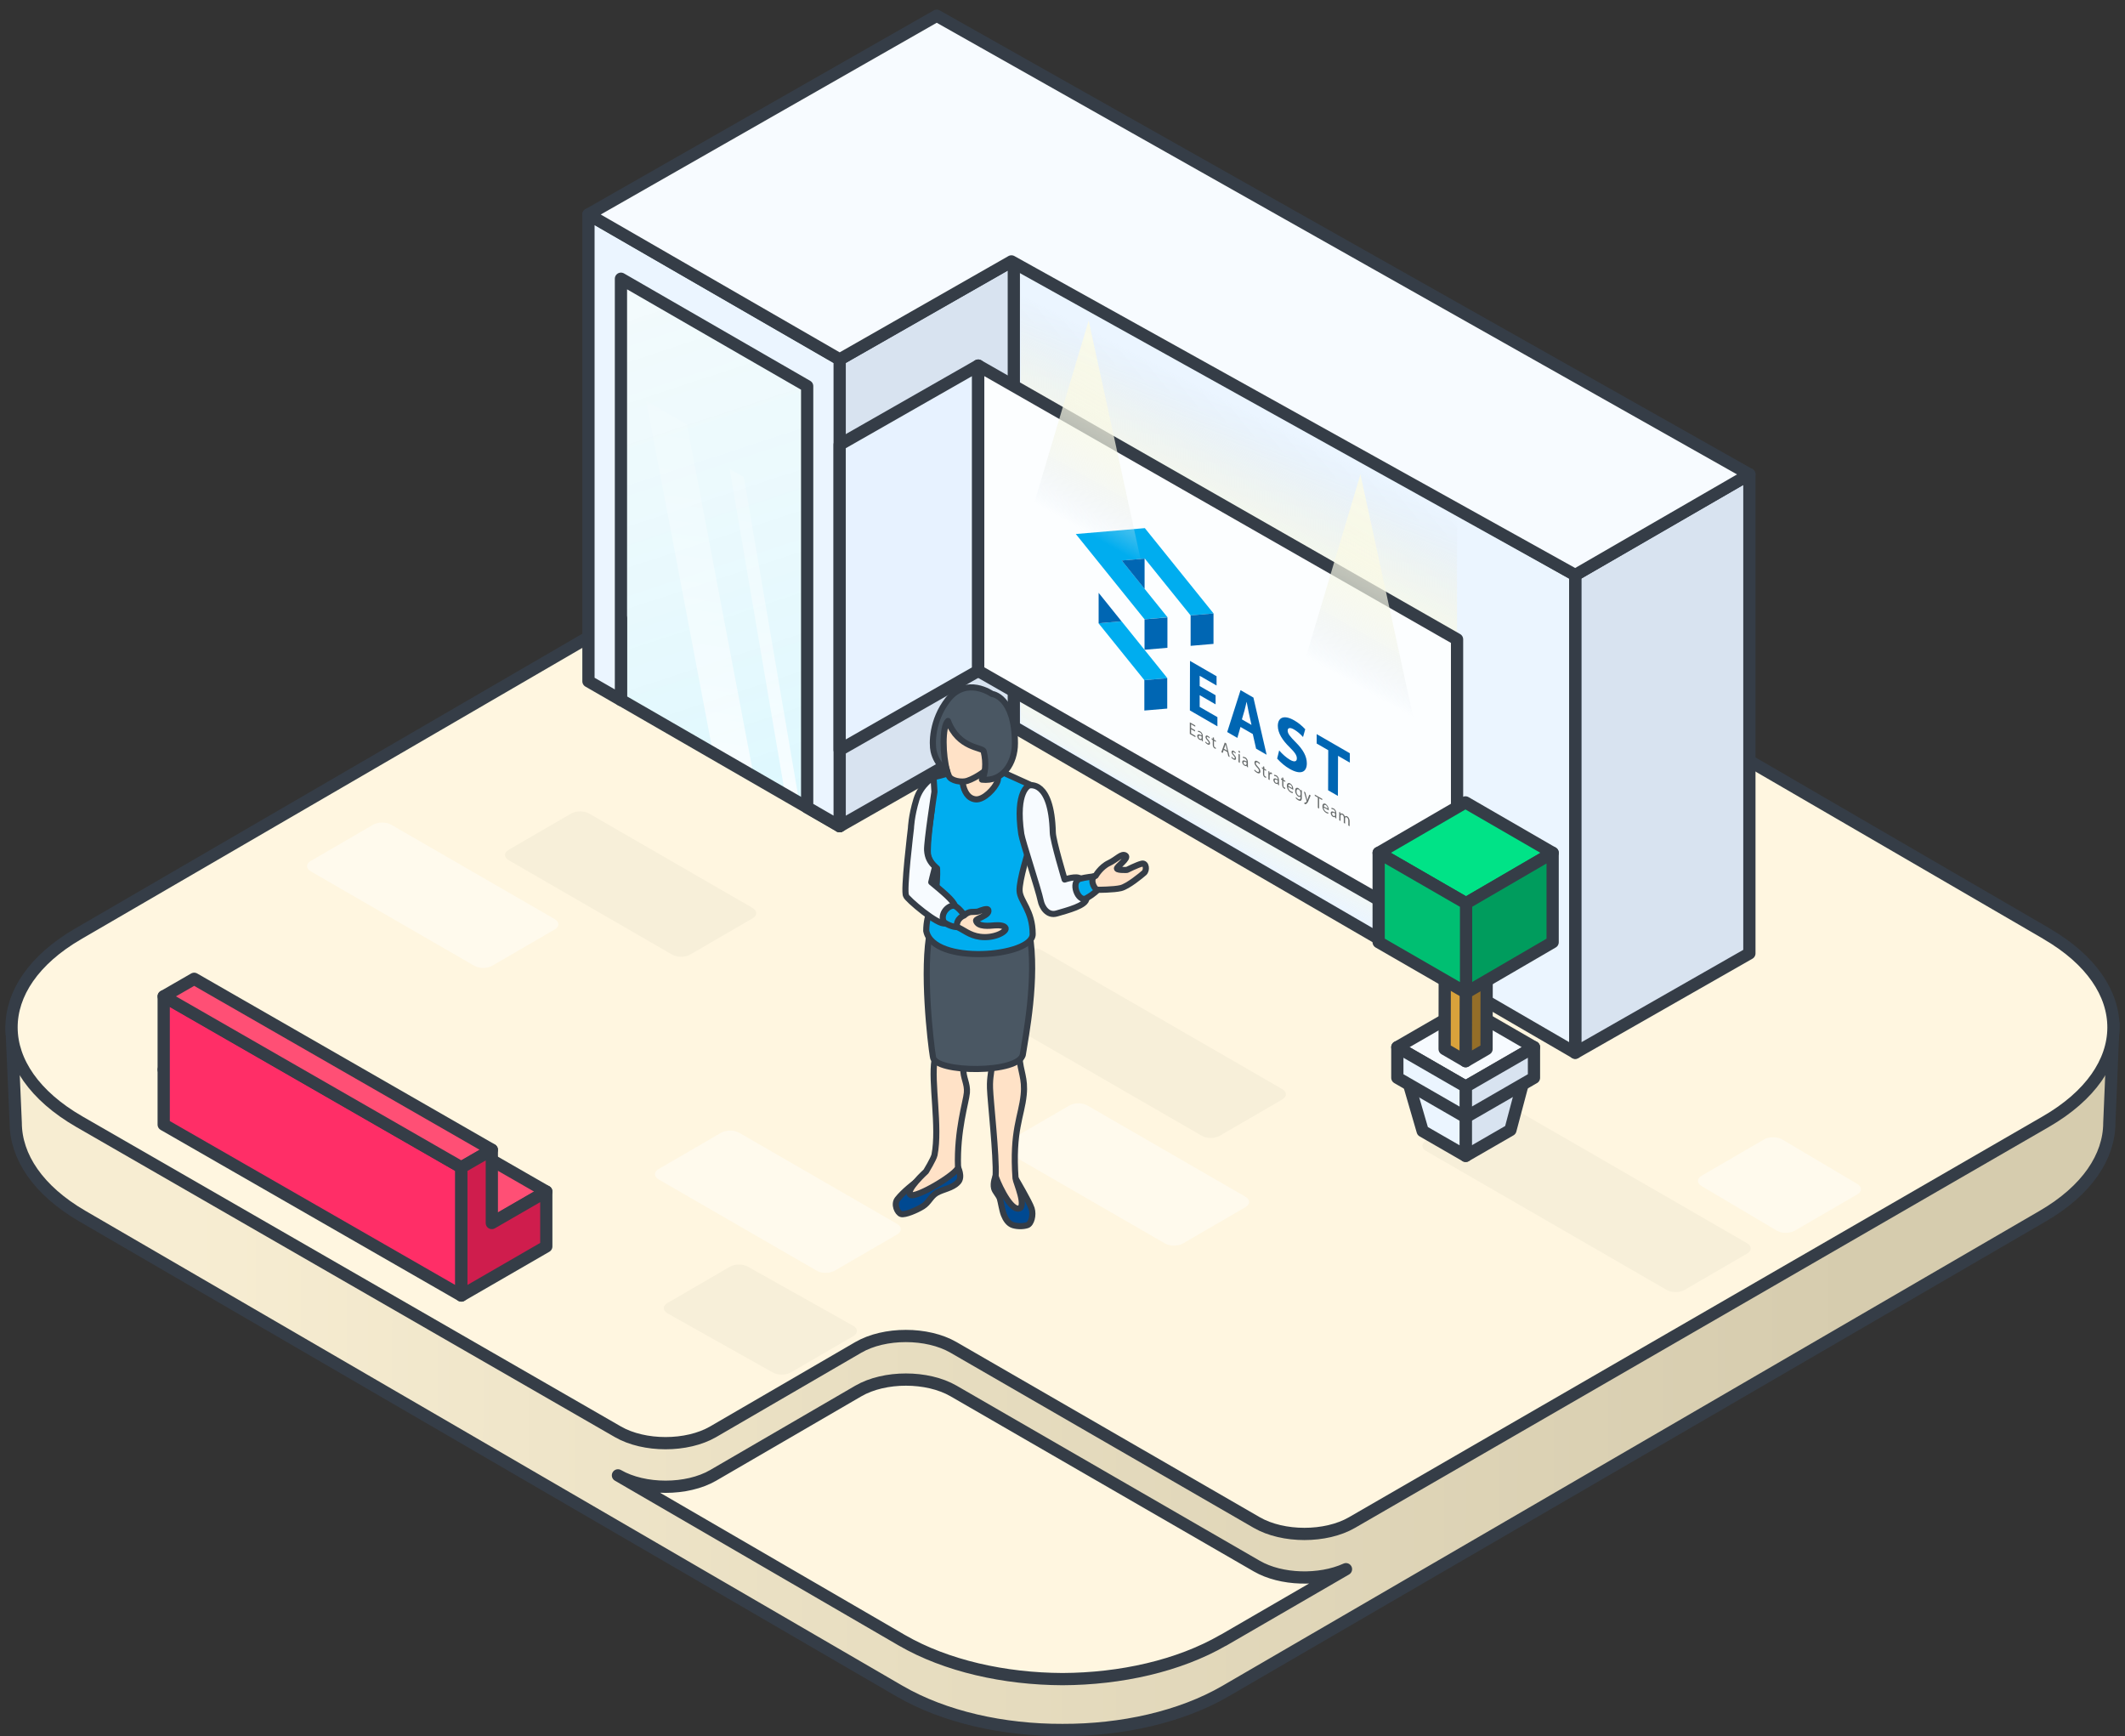 <?xml version="1.0" encoding="UTF-8"?>
<svg id="b" data-name="レイヤー 2" xmlns="http://www.w3.org/2000/svg" xmlns:xlink="http://www.w3.org/1999/xlink" viewBox="0 0 347.25 283.65">
  <rect x="0" y="0" width="347.25" height="283.65" fill="#333333" stroke="none"/>
  <defs>
    <style>
      .j {
        fill: none;
      }

      .k {
        fill: url(#i);
      }

      .l {
        fill: url(#h);
      }

      .m {
        fill: url(#g);
      }

      .n {
        fill: url(#e);
      }

      .o {
        fill: url(#d);
      }

      .p {
        fill: #ebf5ff;
      }

      .p, .q, .r, .s, .t, .u, .v, .w, .x, .y, .z, .aa, .ab, .ac, .ad, .ae, .af, .ag, .ah, .ai {
        stroke: #353d47;
        stroke-linejoin: round;
      }

      .p, .r, .t, .u, .v, .w, .x, .y, .z, .aa, .ab, .ad, .ae, .ag, .ah {
        stroke-width: 2px;
      }

      .q, .aj {
        fill: #00adef;
      }

      .r {
        fill: #ff4f75;
      }

      .s {
        fill: #4a5763;
      }

      .ak {
        fill: #0066b3;
      }

      .t {
        fill: #946e28;
      }

      .u {
        fill: #cf1d4d;
      }

      .al {
        isolation: isolate;
      }

      .v {
        fill: #00e387;
      }

      .am {
        fill: #f7efd9;
      }

      .w {
        fill: #fff6e0;
      }

      .x {
        fill: #ff2e67;
      }

      .an {
        fill: #fff;
      }

      .ao {
        fill: #654123;
      }

      .ap {
        fill: #686c6c;
      }

      .y {
        fill: #d8e3f0;
      }

      .z {
        fill: #00bf72;
      }

      .aa {
        fill: #e7f2ff;
      }

      .aq {
        fill: #fffaed;
      }

      .ab, .ai {
        fill: #f7fbff;
      }

      .ac {
        fill: #ffe2c7;
      }

      .ad {
        fill: url(#f);
      }

      .ae {
        fill: #fcfeff;
      }

      .af {
        fill: #004991;
      }

      .ag {
        fill: #009c5d;
      }

      .ah {
        fill: #d9a23b;
      }
    </style>
    <linearGradient id="d" data-name="名称未設定グラデーション 238" x1="136.59" y1="148.32" x2="87.82" y2=".3" gradientUnits="userSpaceOnUse">
      <stop offset="0" stop-color="#7ae6ff" stop-opacity=".3"/>
      <stop offset=".27" stop-color="#9de8fa" stop-opacity=".27"/>
      <stop offset="1" stop-color="#eeeff0" stop-opacity=".2"/>
    </linearGradient>
    <linearGradient id="e" data-name="名称未設定グラデーション 232" x1="113.34" y1="130.01" x2="124.03" y2="58" gradientUnits="userSpaceOnUse">
      <stop offset="0" stop-color="#fff" stop-opacity=".8"/>
      <stop offset=".22" stop-color="#fff" stop-opacity=".6"/>
      <stop offset=".6" stop-color="#fff" stop-opacity=".28"/>
      <stop offset=".87" stop-color="#fff" stop-opacity=".08"/>
      <stop offset="1" stop-color="#fff" stop-opacity="0"/>
    </linearGradient>
    <linearGradient id="f" data-name="名称未設定グラデーション 13" x1="30.65" y1="178.95" x2="303.1" y2="179.43" gradientUnits="userSpaceOnUse">
      <stop offset="0" stop-color="#f7edd2"/>
      <stop offset=".41" stop-color="#e8dec1"/>
      <stop offset="1" stop-color="#d6ccae"/>
    </linearGradient>
    <linearGradient id="g" data-name="名称未設定グラデーション 117" x1="216.96" y1="73.88" x2="186.97" y2="132.07" gradientUnits="userSpaceOnUse">
      <stop offset="0" stop-color="#d8e3f0" stop-opacity="0"/>
      <stop offset=".01" stop-color="#dbe5ee" stop-opacity=".07"/>
      <stop offset=".05" stop-color="#e2eaec" stop-opacity=".24"/>
      <stop offset=".09" stop-color="#e9eeea" stop-opacity=".39"/>
      <stop offset=".14" stop-color="#eff2e8" stop-opacity=".52"/>
      <stop offset=".19" stop-color="#f4f5e7" stop-opacity=".62"/>
      <stop offset=".24" stop-color="#f7f8e6" stop-opacity=".7"/>
      <stop offset=".3" stop-color="#faf9e5" stop-opacity=".76"/>
      <stop offset=".37" stop-color="#fbfae5" stop-opacity=".79"/>
      <stop offset=".5" stop-color="#fcfbe5" stop-opacity=".8"/>
      <stop offset=".69" stop-color="#fcfbe5" stop-opacity=".79"/>
      <stop offset=".76" stop-color="#fcfbe5" stop-opacity=".77"/>
      <stop offset=".81" stop-color="#fcfbe5" stop-opacity=".72"/>
      <stop offset=".86" stop-color="#fcfbe5" stop-opacity=".65"/>
      <stop offset=".89" stop-color="#fcfbe5" stop-opacity=".56"/>
      <stop offset=".92" stop-color="#fcfbe5" stop-opacity=".46"/>
      <stop offset=".95" stop-color="#fcfbe5" stop-opacity=".33"/>
      <stop offset=".97" stop-color="#fcfbe5" stop-opacity=".18"/>
      <stop offset="1" stop-color="#fcfbe5" stop-opacity=".02"/>
      <stop offset="1" stop-color="#fcfbe5" stop-opacity="0"/>
    </linearGradient>
    <linearGradient id="h" data-name="名称未設定グラデーション 122" x1="548.07" y1="59.73" x2="562.86" y2="85.81" gradientTransform="translate(738.19) rotate(-180) scale(1 -1)" gradientUnits="userSpaceOnUse">
      <stop offset="0" stop-color="#fcfbe5" stop-opacity=".8"/>
      <stop offset=".25" stop-color="#fbfae5" stop-opacity=".79"/>
      <stop offset=".4" stop-color="#faf9e5" stop-opacity=".76"/>
      <stop offset=".52" stop-color="#f7f8e6" stop-opacity=".7"/>
      <stop offset=".63" stop-color="#f4f5e7" stop-opacity=".62"/>
      <stop offset=".72" stop-color="#eff2e8" stop-opacity=".52"/>
      <stop offset=".81" stop-color="#e9eeea" stop-opacity=".39"/>
      <stop offset=".89" stop-color="#e2eaec" stop-opacity=".24"/>
      <stop offset=".97" stop-color="#dbe5ee" stop-opacity=".07"/>
      <stop offset="1" stop-color="#d8e3f0" stop-opacity="0"/>
    </linearGradient>
    <linearGradient id="i" data-name="名称未設定グラデーション 122" x1="503.67" y1="84.86" x2="518.46" y2="110.94" xlink:href="#h"/>
  </defs>
  <g id="c" data-name="レイヤー 12">
    <g>
      <rect class="j" width="347.25" height="283.65"/>
      <g>
        <g>
          <rect class="an" x="98.43" y="40.93" width="45.37" height="99.78"/>
          <g>
            <polygon class="o" points="134.6 133.63 98.43 113.44 98.85 40.93 134.6 61.35 134.6 133.63"/>
            <g class="al">
              <path class="n" d="M121.55,77.95l-2.32-1.34,9.01,52.85,2.32,1.34-9.01-52.85ZM112.25,69.33l-6.66-3.85,10.85,57.16,6.67,3.85-10.86-57.17Z"/>
            </g>
            <polygon class="w" points="93.8 241.43 151.43 274.34 170.55 278.92 193.25 274.34 234.59 250.62 149.39 199.77 93.8 241.43"/>
            <path class="ad" d="M334.49,159.7l-133.55-77.61c-7.51-4.36-17.44-6.46-27.31-6.33-9.87-.13,4.36,76.29-3.15,80.65l-157.71,3.29c-7.39,4.29-10.88,8.22-10.88,8.19l.68,15.57c.02,5.51,3.64,11.02,10.88,15.23l133.55,77.61c7.34,4.26,16.98,6.38,26.63,6.35,9.64.03,19.29-2.09,26.63-6.35l133.55-77.61c7.24-4.21,10.87-9.72,10.88-15.23,0,0,.67-15.66.67-16.19,0,0-3.38-3.22-10.87-7.58ZM199.89,267.99c-7.27,4.2-16.76,6.31-26.26,6.35-9.5-.04-18.99-2.15-26.26-6.35l-46.39-26.94c4.3,2.48,11.28,2.48,15.56,0l23.73-13.79c4.28-2.48,11.25-2.48,15.55,0l49.56,28.62c3.98,2.3,10.26,2.46,14.57.5l-20.05,11.62Z"/>
            <path class="w" d="M334.49,152.58l-133.55-77.61c-7.51-4.36-17.44-6.46-27.31-6.33-9.87-.13-28.91,61.98-36.42,66.34l-35.74-20.62v-13.33L12.77,152.58c-14.58,8.47-14.5,22.2.17,30.67l88.03,50.68c4.3,2.48,11.28,2.48,15.56,0l23.73-13.79c4.28-2.48,11.25-2.48,15.55,0l49.56,28.62c4.3,2.48,11.28,2.48,15.56,0l113.38-65.5c14.67-8.47,14.75-22.2.17-30.67Z"/>
            <polygon class="y" points="257.41 93.95 257.41 172.01 285.87 155.77 285.87 77.5 257.41 93.95"/>
            <polygon class="p" points="257.41 93.95 151.13 34.05 151.13 110.32 257.41 172 257.41 93.95"/>
            <polygon class="y" points="137.21 58.72 137.21 134.99 165.67 118.75 165.67 42.49 137.21 58.72"/>
            <polygon class="p" points="96.16 35.04 96.16 111.31 101.47 114.37 101.47 45.54 131.9 63.09 131.9 131.92 137.21 134.99 137.21 58.72 96.16 35.04"/>
            <polygon class="ab" points="285.87 77.5 153.07 2.57 124.61 18.81 124.62 18.81 124.61 18.81 96.16 35.04 137.21 58.72 165.28 42.71 257.41 93.95 285.87 77.5"/>
            <polygon class="aa" points="137.21 72.65 137.21 122.53 159.85 109.61 159.85 59.73 137.21 72.65"/>
            <g>
              <g>
                <polygon class="r" points="40.64 166.74 89.27 194.68 75.39 202.7 26.75 174.76 40.64 166.74"/>
                <polygon class="x" points="75.39 190.73 75.39 211.67 26.75 183.74 26.75 162.79 75.39 190.73"/>
              </g>
              <polygon class="r" points="31.73 159.92 80.37 187.85 75.39 190.73 26.75 162.79 31.73 159.92"/>
              <polygon class="u" points="89.27 194.68 80.37 199.82 80.37 187.87 75.39 190.73 75.39 211.67 89.27 203.65 89.27 194.68"/>
            </g>
            <polygon class="m" points="238.1 84.55 166.82 45.13 166.82 118.02 238.1 158.91 238.1 84.55"/>
            <polygon class="ae" points="238.1 104.46 159.85 59.73 159.85 109.61 238.1 154.34 238.1 104.46"/>
            <g class="al">
              <g>
                <path class="aj" d="M183.27,101.51l-3.76.32,7.49,9.29,3.76-.32-7.49-9.3M187.07,86.29l-11.27.96,11.23,13.93,3.76-.32-3.74-4.64h0s0,0,0,0l-3.74-4.64,3.76-.32,7.49,9.29.57-.05,3.18-.27-11.23-13.94"/>
                <path class="ak" d="M190.76,110.8l-3.76.32v4.97s3.74-.32,3.74-.32v-4.97M179.53,96.86v4.97s3.74-.32,3.74-.32h0s-3.74-4.65-3.74-4.65M190.79,100.87l-3.76.32v4.97s3.74-.32,3.74-.32v-4.96M187.05,96.22h0s0,0,0,0h0s0,0,0,0M198.31,100.23h-.01s-3.18.27-3.18.27l-.56.05v4.97s3.74-.32,3.74-.32v-4.97M187.06,91.26l-3.76.32,3.74,4.64v-4.96"/>
                <path class="ap" d="M197.02,121.16h0s0,0,0,0h0M202.61,123.28l-.22-.12v1.36s.21.12.21.12v-1.36M214.18,129.96l-.23-.13-.24.66c-.03.08-.06.17-.08.24h0c-.02-.09-.05-.22-.08-.33l-.25-.95-.23-.13.43,1.5.02.08-.02.05c-.04.09-.1.15-.18.17-.06.02-.12.03-.19.01l.05.24c.1.03.19.03.26-.01.19-.13.33-.34.41-.61l.33-.79M203.38,124.93c-.11-.07-.18-.22-.18-.33,0-.26.26-.16.5-.02v.23s-.01.07-.01.07c-.04.12-.16.14-.28.06h-.03M203.47,123.75c-.14-.08-.28-.12-.39-.1l.05.19c.1,0,.2.01.31.08l.06.03c.13.09.23.3.21.43v.03c-.45-.26-.71-.23-.71.09v.03c.01.21.16.45.34.55,0,0,.02,0,.03.01,0,0,.01,0,.02.01.13.08.26.08.34,0h0s.01.18.01.18l.2.11c-.02-.12-.02-.23-.02-.34v-.51c0-.27-.09-.61-.45-.82M207.79,126.24c-.15-.08-.29-.04-.33.11h-.01s0-.27,0-.27l-.18-.11c0,.13,0,.27,0,.43h0s0,.93,0,.93l.21.12v-.72s.01-.11.01-.11c.02-.16.14-.23.29-.15l.07.05v-.23s-.06-.04-.06-.04M208.48,127.87c-.11-.07-.18-.22-.18-.34,0-.24.23-.17.46-.04.01,0,.03.02.04.02v.23s-.01.07-.01.07c-.04.12-.16.14-.28.06h-.03M208.57,126.69c-.14-.08-.27-.11-.39-.1l.05.19c.1,0,.2.02.31.08l.05.03c.13.09.23.3.21.43v.03c-.46-.26-.71-.23-.71.09v.03c.02.21.16.45.34.55,0,0,.02,0,.03.01.14.08.28.09.36,0h0s.01.18.01.18l.19.11c-.02-.12-.02-.23-.02-.34h0s0-.5,0-.5c0-.27-.09-.61-.45-.82M210.51,128.39c0-.21.15-.29.33-.2l.04.02c.16.12.28.37.26.54l-.63-.36M210.86,128.01l-.05-.03c-.32-.14-.54.05-.51.44v.09c.02.35.26.75.55.92,0,0,.02.01.03.02.14.08.27.13.4.14l-.04-.2c-.1,0-.22-.05-.33-.12l-.06-.04c-.21-.14-.36-.44-.35-.67l.83.48v-.11s0-.05,0-.05c0-.32-.21-.71-.49-.87M216.32,131.74c0-.21.15-.29.33-.2l.03.02c.16.12.29.37.26.55l-.63-.36M216.66,131.36l-.05-.03c-.32-.14-.54.05-.51.44v.09c.02.35.26.75.55.92,0,0,.02.01.03.02.14.08.27.13.4.14l-.04-.2c-.11,0-.22-.05-.33-.12l-.06-.03c-.21-.14-.36-.44-.34-.67l.82.48v-.11s0-.05,0-.05c0-.32-.21-.71-.49-.87M218.17,132.93h0s0,.23,0,.23v.07c-.05.12-.17.14-.29.06l-.03-.02c-.1-.07-.18-.22-.17-.34,0-.24.23-.17.45-.04.02,0,.03.02.05.03M217.94,132.1c-.14-.08-.27-.11-.39-.1l.05.19c.09-.01.19.01.3.07l.06.03c.14.1.22.29.21.43v.03c-.46-.26-.71-.23-.71.1v.03c.01.21.16.46.33.56,0,0,.02,0,.03.01.14.08.28.09.36,0h0s.01.18.01.18l.19.11c-.02-.12-.02-.23-.02-.34h.01s0-.5,0-.5c0-.27-.09-.61-.45-.82M219.4,132.95c-.15-.09-.29-.07-.36.04h0s0-.23,0-.23l-.19-.11c.01.12.01.24,0,.38h0s0,.99,0,.99l.21.12v-.82s0-.08.02-.11c.04-.12.14-.16.27-.09.16.1.25.3.24.52v.81s.21.12.21.12v-.84s.02-.11.02-.11c.03-.11.14-.14.25-.08.17.1.26.3.26.56v.77s.21.12.21.12v-.8c0-.47-.23-.72-.38-.81-.1-.05-.19-.08-.26-.05-.06.02-.1.05-.13.1h0c-.05-.2-.18-.38-.33-.47,0,0,0,0,0,0M197.35,120.21c-.19-.11-.35-.02-.36.19,0,.16.1.36.31.57.16.16.22.27.22.38s-.07.16-.23.06c-.1-.06-.2-.15-.28-.26l-.05.16c.1.12.22.22.33.29.28.16.44.08.44-.16,0-.2-.11-.38-.31-.59-.15-.15-.22-.24-.22-.36,0-.1.07-.14.2-.07.08.05.17.12.24.22l.05-.15c-.09-.11-.19-.2-.29-.25l-.03-.02s-.01,0-.02-.01M201.61,122.68c-.2-.11-.35-.03-.36.19,0,.16.1.36.31.57.16.16.22.27.22.38s-.08.15-.24.06c-.1-.06-.2-.15-.28-.26l-.05.16c.1.12.21.22.33.29.28.16.44.08.44-.16,0-.2-.1-.38-.31-.59-.15-.16-.22-.24-.22-.35,0-.1.07-.15.19-.07.08.05.17.12.24.22l.05-.15c-.09-.11-.19-.19-.29-.25l-.03-.02s-.01,0-.02-.01M212.21,129.99c-.23-.13-.35-.43-.35-.69,0-.31.15-.42.35-.31h.01c.17.11.31.36.3.56v.24s0,.08-.02.12c-.04.13-.16.16-.3.08M212.21,128.79s-.02-.01-.03-.01l-.03-.02c-.31-.14-.54.05-.5.43v.03c-.02.33.21.74.5.93,0,0,0,0,.01,0,.15.08.29.08.36-.02h0s0,.16,0,.16c0,.34-.17.37-.39.25-.01,0-.02-.01-.03-.02-.11-.06-.22-.16-.31-.28l-.06.15c.12.15.26.27.4.35.01,0,.03.02.04.02.14.08.28.1.39.06.13-.09.2-.28.17-.52h0s0,0,0,0v-.78c0-.17,0-.28.01-.37l-.19-.11v.2c-.08-.19-.21-.35-.35-.43M196.04,120.69c-.11-.07-.18-.22-.18-.34,0-.27.27-.15.5-.02v.23s-.01.07-.01.07c-.04.12-.15.14-.28.06h-.03M196.13,119.51c-.14-.08-.27-.11-.39-.11l.05.19c.1-.01.2.02.31.08l.05.03c.13.09.23.29.21.43v.03c-.46-.26-.71-.23-.71.09v.04c0,.21.16.45.33.55,0,0,.02,0,.03.01,0,0,.01,0,.02.01.13.08.26.08.34,0h0s.01.18.01.18l.19.11c-.02-.12-.02-.23-.02-.34h.01s0-.51,0-.51c0-.27-.09-.6-.45-.81M198.39,120.52l-.21-.05v.25s-.18-.11-.18-.11v.19s.18.11.18.11v.74c-.01.11.02.26.08.39.06.11.14.19.23.24.06.04.12.06.19.08v-.2c-.05,0-.09-.03-.14-.05-.12-.07-.16-.19-.16-.35v-.73s.31.18.31.18v-.19s-.31-.18-.31-.18v-.32M206.6,125.26l-.21-.05v.25s-.18-.11-.18-.11v.19s.18.11.18.11v.74c-.01.11.01.25.08.39.06.11.14.19.23.24.06.04.13.06.19.08v-.2c-.05,0-.09-.03-.14-.05-.12-.07-.16-.19-.16-.35v-.73s.31.18.31.18v-.19s-.3-.18-.3-.18v-.32M198.39,120.52h0s0,0,0,0h0M206.61,125.26h0s0,0,0,0h0M209.73,127.07l-.21-.05v.25s-.19-.11-.19-.11v.19s.19.11.19.11v.74c-.01.11.02.25.08.39.05.11.14.19.23.24.07.04.13.06.19.08v-.2c-.05,0-.09-.03-.14-.05-.12-.07-.16-.19-.16-.35v-.73s.31.18.31.18v-.19s-.31-.18-.31-.18v-.32M216.07,130.52l-1.22-.7v.2s.5.29.5.29v1.68s.21.12.21.12v-1.68s.51.29.51.29v-.2M195.32,118.53l-.89-.51v1.89s.92.53.92.53v-.21s-.71-.41-.71-.41v-.68s.64.37.64.37v-.21s-.64-.37-.64-.37v-.59s.68.39.68.39v-.21M200.01,122.35l.17-.44c.03-.1.06-.2.09-.3.03.12.05.25.09.4l.16.63h0s-.49-.29-.49-.29M200.4,121.47l-.26-.15-.56,1.57.22.13.17-.5h0s.58.34.58.34l.17.7.23.13-.56-2.22M202.5,122.68h0c-.07-.05-.12,0-.12.08,0,.08.05.17.12.22,0,0,0,0,.01,0,.07.04.13.01.13-.07h0s0-.02,0-.02c0-.08-.06-.17-.13-.21M205.46,124.35c-.25-.14-.46-.04-.47.25,0,.26.16.52.43.79.22.22.31.38.31.55,0,.19-.13.25-.34.12-.14-.08-.27-.2-.38-.34h0s-.05.17-.05.17c.13.15.27.28.42.36.39.22.58.08.58-.21,0-.28-.14-.52-.42-.8-.22-.23-.33-.38-.33-.55,0-.13.08-.23.31-.1.11.06.22.15.31.27l.07-.16c-.12-.14-.24-.23-.37-.3l-.04-.02s-.01,0-.02-.01"/>
                <path class="ak" d="M198.81,110.49l-4.35-2.51-.02,8.09,4.5,2.6v-1.5s-2.9-1.67-2.9-1.67v-1.92s2.6,1.5,2.6,1.5h0s0-1.49,0-1.49l-2.6-1.5v-1.68s2.76,1.59,2.76,1.59v-1.5M202.94,117.54l.43-1.48c.12-.4.22-.96.33-1.37h.02c.11.55.23,1.22.35,1.78l.44,1.97h0s-1.56-.9-1.56-.9M204.82,113.97l-2.1-1.21-2.18,6.84,1.66.96.51-1.79,2.01,1.16.54,2.39,1.72.99-2.16-9.35M220.58,123.07l-5.42-3.13v1.54s1.89,1.09,1.89,1.09l-.02,6.55,1.6.92.02-6.55,1.93,1.11v-1.54M211.57,117.74s-.05-.03-.08-.04c-1.66-.96-2.67-.49-2.68.89,0,1.18.76,2.36,1.93,3.5.84.83,1.18,1.3,1.18,1.82s-.39.65-1.12.23c-.62-.37-1.22-.9-1.77-1.53h0s-.33,1.33-.33,1.33c.63.7,1.31,1.26,2,1.66,1.94,1.12,2.85.48,2.85-.87,0-1.14-.58-2.23-1.83-3.47-.91-.93-1.3-1.38-1.3-1.9,0-.41.34-.58,1.03-.18.52.3,1.02.72,1.48,1.24l.36-1.27c-.54-.58-1.12-1.06-1.72-1.4"/>
              </g>
            </g>
            <polyline class="l" points="177.9 52.37 186.99 94.13 168.6 83.52 177.9 52.37"/>
            <polyline class="k" points="222.31 77.5 231.39 119.27 213.01 108.65 222.31 77.5"/>
            <g class="al">
              <g>
                <path class="am" d="M122.97,148.34l-26.7-15.42c-.81-.47-2.13-.47-2.94,0l-10.21,5.93c-.81.47-.79,1.23.02,1.7l26.7,15.42c.81.47,2.13.47,2.93,0l10.21-5.93c.81-.47.8-1.23,0-1.7"/>
                <path class="aq" d="M90.63,150.16l-26.71-15.42c-.81-.47-2.13-.47-2.94,0l-10.21,5.93c-.81.47-.79,1.23.02,1.7l26.71,15.42c.81.47,2.13.47,2.93,0l10.21-5.93c.81-.47.8-1.23,0-1.7"/>
              </g>
            </g>
            <g class="al">
              <g>
                <path class="am" d="M209.53,177.94l-39.32-22.7c-.81-.47-2.13-.46-2.93,0l-10.21,5.93c-.8.46-.8,1.23,0,1.7l39.32,22.7c.81.47,2.13.47,2.93,0l10.21-5.93c.81-.47.8-1.23,0-1.7"/>
                <path class="aq" d="M203.52,195.53l-25.83-14.91c-.81-.47-2.13-.47-2.94,0l-10.21,5.93c-.81.47-.8,1.23,0,1.7l25.83,14.91c.81.47,2.13.47,2.94,0l10.21-5.93c.81-.47.8-1.23,0-1.7"/>
              </g>
            </g>
            <g class="al">
              <g>
                <path class="am" d="M285.49,203.12l-39.32-22.7c-.81-.47-2.13-.46-2.93,0l-10.21,5.93c-.8.46-.8,1.23,0,1.7l39.32,22.7c.81.47,2.13.47,2.93,0l10.21-5.93c.81-.47.8-1.23,0-1.7"/>
                <path class="aq" d="M303.5,193.44l-12.28-7.28c-.81-.47-2.13-.47-2.94,0l-10.21,5.93c-.81.47-.8,1.23,0,1.7l12.28,7.28c.81.47,2.13.47,2.94,0l10.21-5.93c.81-.47.8-1.23,0-1.7Z"/>
              </g>
            </g>
            <g class="al">
              <g>
                <path class="am" d="M139.42,216.61l-17.2-9.65c-.81-.47-2.13-.47-2.94,0l-10.21,5.93c-.8.46-.79,1.23.02,1.7l17.2,9.65c.81.47,2.13.47,2.93,0l10.21-5.93c.81-.47.8-1.23,0-1.7Z"/>
                <path class="aq" d="M146.61,199.98l-25.83-14.91c-.81-.47-2.13-.47-2.94,0l-10.21,5.93c-.81.47-.8,1.23,0,1.7l25.83,14.91c.81.47,2.13.47,2.94,0l10.21-5.93c.81-.47.8-1.23,0-1.7"/>
              </g>
            </g>
            <g>
              <g>
                <polygon class="ab" points="239.51 169.47 229.67 175.15 239.51 180.83 249.34 175.15 239.51 169.47"/>
                <polygon class="y" points="239.51 180.83 239.51 188.85 246.82 184.63 249.34 175.15 239.51 180.83"/>
                <polygon class="p" points="239.51 180.83 239.51 188.85 232.48 184.8 229.67 175.15 239.51 180.83"/>
                <polygon class="ab" points="239.51 164.64 228.34 171.09 239.51 177.53 250.67 171.09 239.51 164.64"/>
                <polygon class="y" points="239.51 177.53 239.51 182.53 250.67 176.09 250.67 171.09 239.51 177.53"/>
                <polygon class="p" points="239.51 177.53 239.51 182.53 228.34 176.09 228.34 171.09 239.51 177.53"/>
              </g>
              <g>
                <g class="al">
                  <polygon class="ao" points="242.94 157.57 239.53 159.56 236.09 157.57 239.51 155.59 242.94 157.57"/>
                  <polygon class="t" points="242.94 157.57 242.92 171.39 239.5 173.38 239.53 159.56 242.94 157.57"/>
                  <polygon class="ah" points="239.53 159.56 239.5 173.38 236.07 171.39 236.09 157.57 239.53 159.56"/>
                </g>
                <g class="al">
                  <polygon class="v" points="253.72 139.34 239.57 147.58 225.29 139.34 239.47 131.1 253.72 139.34"/>
                  <polygon class="ag" points="253.72 139.34 253.72 153.94 239.57 162.18 239.57 147.58 253.72 139.34"/>
                  <polygon class="z" points="239.57 147.58 239.57 162.18 225.29 153.94 225.29 139.34 239.57 147.58"/>
                </g>
              </g>
            </g>
          </g>
        </g>
        <g>
          <path class="af" d="M149.54,193.24s-1.86,1.39-2.88,2.69c-.65.84-.01,2.22.59,2.42.61.2,2.56-.63,3.55-1.25,1-.62,1.25-1.59,2.24-2.19.98-.6,2.61-.76,3.53-1.78.78-.85-.04-2.44-.04-2.44l-7.01,2.55Z"/>
          <path class="ac" d="M152.71,173.21c-.59,3.54.89,10.96,0,15.48-.13.64-1.39,2.71-1.39,2.71,0,0-3.43,3.12-2.55,3.81.86.66,7.81-3.51,7.78-4.51-.2-6.03,1.32-10.66,1.45-12.17.13-1.51-.64-2.44-.58-3.94.05-1.51-.79-2.25-.79-2.25l-2.61-.59s-1.12.75-1.32,1.47Z"/>
          <path class="af" d="M165.95,192.53s2.3,3.88,2.63,4.93c.33,1.05-.05,2.5-.71,2.71-.66.21-1.56.23-2.32,0-.76-.23-1.23-.99-1.51-1.7-.28-.71-.48-2.07-.65-2.63-.18-.56-.8-1.14-.94-1.68-.23-.88.25-2.02.25-2.02l3.25.4Z"/>
          <path class="ac" d="M166.59,172.68c.15,2.43.97,3.45.69,6.21-.35,3.52-1.89,5.81-1.33,13.65.04.57,1.97,4.84.44,4.93-1.53.08-3.63-4.85-3.69-5.32.16-3.36-.86-12.3-.92-14.34-.07-2.04.34-2.78.22-3.66-.12-.88.6-2.7.6-2.7,0,0,3.87-.68,3.99,1.23Z"/>
          <polygon class="ac" points="162.62 124.37 164.05 127.05 163.93 129.17 162.1 131.31 158.53 131.49 156.14 130.28 154.91 127.69 157.1 124.61 160.85 124.14 162.62 124.37"/>
          <path class="s" d="M168.22,152.46c1.31,7.29-.66,17.04-1.06,19.73-.33,3.28-14.58,3.15-14.71.46-.36-2.16-1.81-14.27-.42-20.79.28-1.34,15.61-.96,16.19.61Z"/>
          <path class="q" d="M162.4,125.52s.99,1.07.59,2.17c-.39,1.1-2.23,3.06-3.58,2.91-2.59-.3-2.23-4.89-2.23-4.89,0,0-3.88,1.18-4.62,1.25-.71,1.91-.26,5.03-.26,5.03,0,0-.9,6.34-.64,7.7.26,1.37,1.46,2.17,1.46,2.17,0,0,.12,1.4-.18,3.68-.25,1.94-1.58,3.6-1.58,6.55,1.09,5.65,17.39,4.27,17.39.54,0-3.88-2.06-5.37-2.14-7.09-.08-1.73,1.5-6.71,1.5-6.71,0,0,.3-9.93.45-10.52-3.14-1.44-6.16-2.77-6.16-2.77Z"/>
          <path class="ai" d="M156.06,148.04c-.23-.91-2.07-2.39-3.88-3.9,0,0,.31-1.32.63-2.53-.79-.72-1.23-1.48-1.31-2.69-.08-1.26,1.2-9.56,1.2-9.56l-.15-2.39s-2.04,1.16-2.8,3.65c-.84,2.75-.89,4.69-.89,4.69,0,0-1.28,10.45-.79,11.04.04.46,5.29,4.96,6.41,4.5.72-.22,1.8-1.88,1.57-2.79Z"/>
          <path class="q" d="M157.59,149.53s-.91-1.24-1.53-1.5c-.81-.34-2.41,1.01-1.91,2.45.15.44,1.74,1.07,2.21.96.46-.12,1.23-1.06,1.23-1.06v-.85Z"/>
          <path class="ai" d="M176.54,143.56c-.59-.54-2.56.14-2.56.14,0,0-1.91-6.32-1.94-7.68-.22-8.72-3.87-7.69-3.87-7.69,0,0-2.31.84-1.28,7.93.17,1.18,2.81,9.09,3.18,10.93.19.94,1.05,2.53,2.64,2.05,1.59-.48,4.91-1.28,4.82-2.49-.1-1.21-.39-2.66-.98-3.2Z"/>
          <path class="ac" d="M154.47,125.03s.26.94.59,1.75c.33.81,2.1,1.1,3,.8,1.58-.52,3.31-1.93,3.31-1.93l1.03-4.14-1.4-4.34-3.37-1.33-3.28.84-1.16,2.93v3.84s1.28,1.58,1.28,1.58Z"/>
          <path class="s" d="M160.74,122.73c.49,1.97.24,3.81-.28,4.65,3.42.4,5.39-2.71,5.39-5.93,0-7.69-3.74-8.07-3.74-8.07,0,0-4.17-2.95-7.2.92-2.65,3.39-2.62,7.23-2.35,8.43.52,2.29,2.22,3.31,2.22,3.31-.74-2.61-.86-7.32.13-8.25,1.7,4.54,5.67,4.29,5.83,4.94Z"/>
          <path class="ac" d="M178.8,143.17l.24-.08s.81-1.44,2.2-2.09c1.3-.62,2.07-1.65,2.69-1.21.62.44-1.57,1.86-1.4,2.14.18.28,1.63.2,1.63.2,0,0,1.68-.85,2.43-1.02.75-.17.84,1.09.37,1.5-.47.41-2.64,2.21-3.8,2.49-1.16.28-3.77.28-3.77.28l-.91.16-.8-1.05.31-1.04.82-.27Z"/>
          <path class="q" d="M178.8,143.17c-.76.78.17,2.27.58,2.2,0,0-.5.63-1.86,1.39-1.35.76-2.69-2.76-.98-3.2.82-.22,2.26-.38,2.26-.38Z"/>
          <path class="ac" d="M164.32,151.66c-.1-.43-1-.54-1.79-.47-.79.07-2.75.31-3.03-.76-.09-.36,2.21-.83,2.01-1.71-.1-.46-1.26.06-1.64.19-.38.13-1.05.02-1.49.15-.45.13-.84.52-.84.52,0,0-1.28.41-1.18,1.86,1.09.43,2.01,1.38,3.78,1.62,2.25.31,4.34-.79,4.19-1.4Z"/>
        </g>
      </g>
    </g>
  </g>
</svg>
